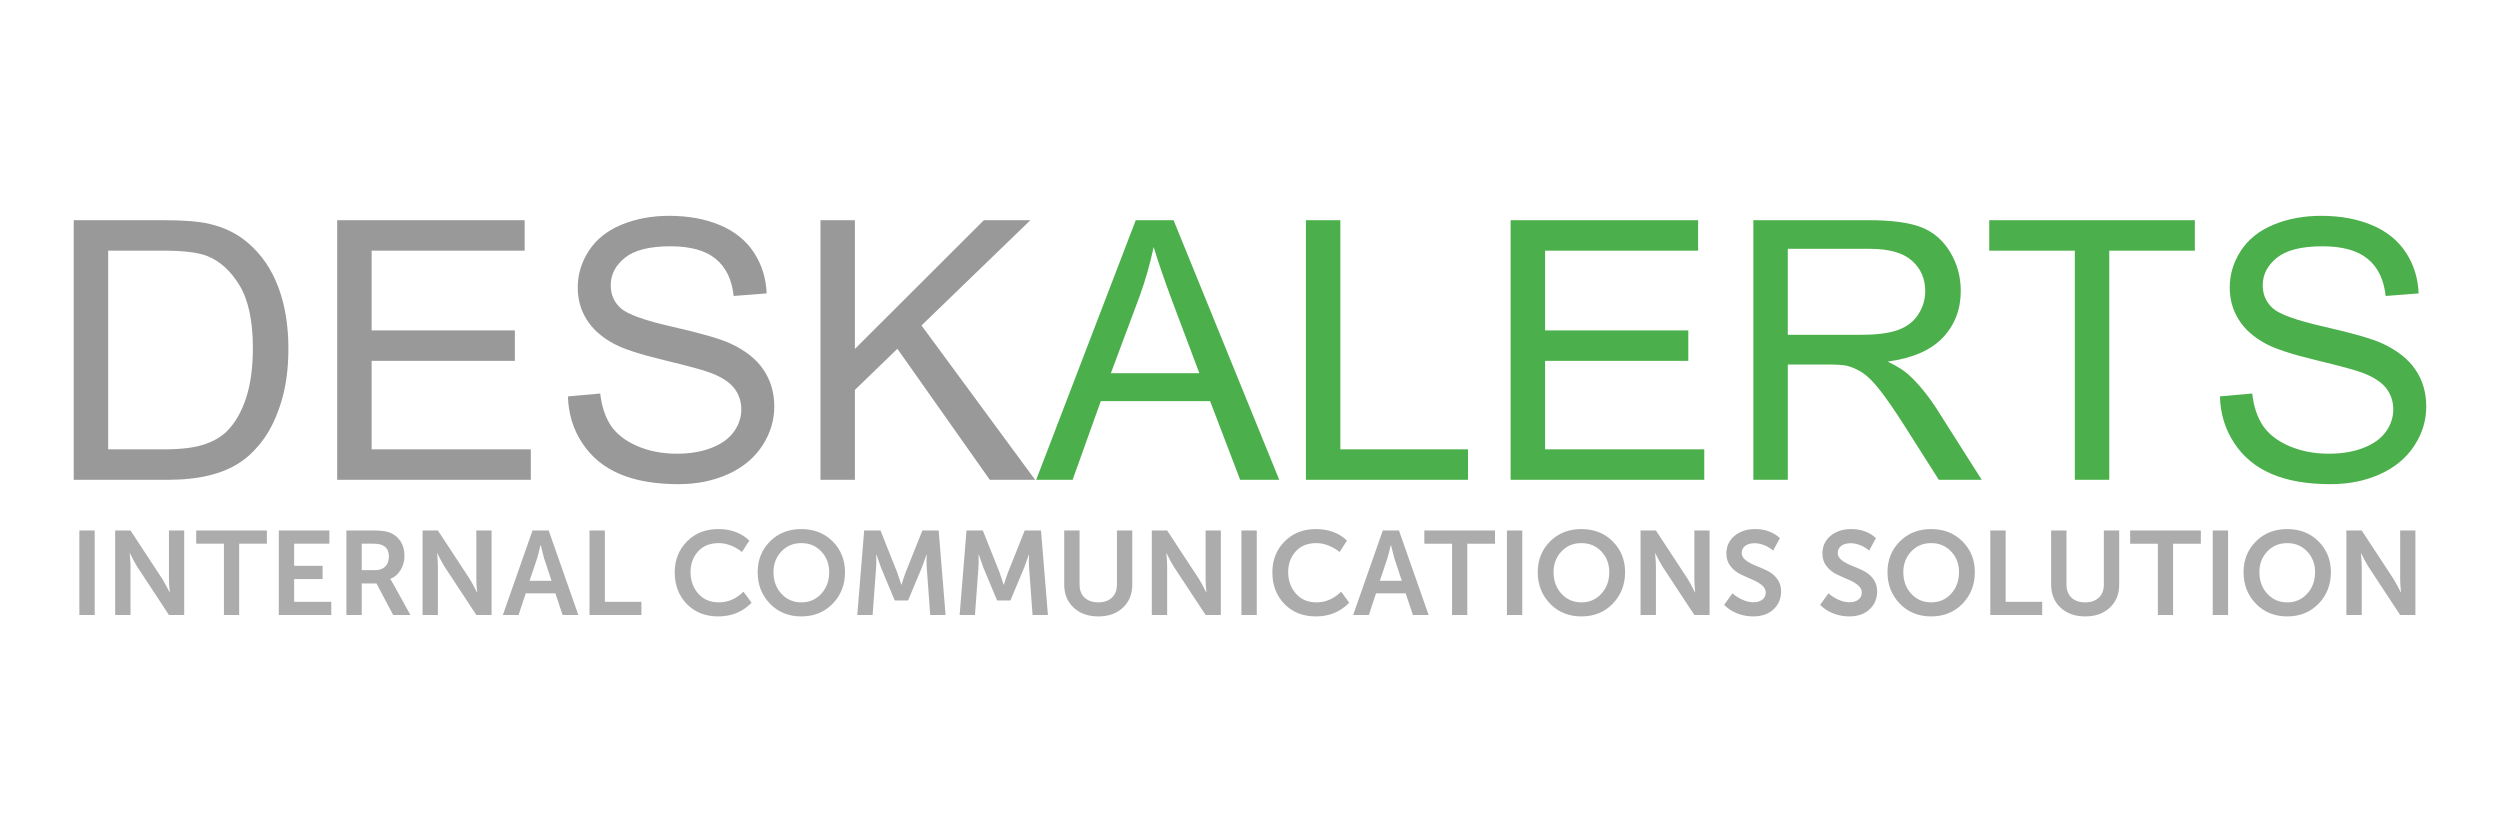 <?xml version="1.0" encoding="UTF-8"?>
<!DOCTYPE svg PUBLIC "-//W3C//DTD SVG 1.1//EN" "http://www.w3.org/Graphics/SVG/1.1/DTD/svg11.dtd">
<!-- Creator: CorelDRAW 2018 (64-Bit) -->
<svg xmlns="http://www.w3.org/2000/svg" xml:space="preserve" width="64.855mm" height="21.59mm" version="1.1" style="shape-rendering:geometricPrecision; text-rendering:geometricPrecision; image-rendering:optimizeQuality; fill-rule:evenodd; clip-rule:evenodd"
viewBox="0 0 6485.46 2158.99"
 xmlns:xlink="http://www.w3.org/1999/xlink">
 <defs>
  <style type="text/css">
   <![CDATA[
    .fil0 {fill:none}
    .fil2 {fill:#4BB04B;fill-rule:nonzero}
    .fil1 {fill:#999999;fill-rule:nonzero}
    .fil3 {fill:#ACACAC;fill-rule:nonzero}
   ]]>
  </style>
 </defs>
 <g id="Слой_x0020_1">
  <rect class="fil0" y="-0.01" width="6485.46" height="2158.99"/>
  <g id="_1902536190256">
   <g>
    <path class="fil1" d="M191.29 1244.72l0 -673.53 232.03 0c52.38,0 92.35,3.15 119.93,9.56 38.57,8.95 71.49,25.1 98.79,48.28 35.58,30.11 62.08,68.38 79.64,115.1 17.72,46.72 26.48,100.17 26.48,160.2 0,51.13 -5.95,96.44 -17.86,135.93 -11.91,39.52 -27.27,72.29 -45.93,98.15 -18.82,25.87 -39.22,46.27 -61.48,60.99 -22.11,14.9 -48.89,26.2 -80.25,33.86 -31.52,7.7 -67.59,11.46 -108.36,11.46l-242.99 0zm89.35 -79.01l143.63 0c44.37,0 79.15,-4.09 104.41,-12.4 25.23,-8.3 45.32,-19.91 60.34,-34.96 21.02,-21.17 37.48,-49.69 49.23,-85.45 11.76,-35.73 17.75,-79 17.75,-129.97 0,-70.54 -11.61,-124.78 -34.67,-162.74 -23.05,-37.93 -51.12,-63.34 -84.19,-76.19 -23.82,-9.26 -62.24,-13.78 -115.22,-13.78l-141.28 0 0 515.49zm594.07 79.01l0 -673.53 486.36 0 0 79.03 -396.97 0 0 206.93 371.56 0 0 79.04 -371.56 0 0 229.52 412.94 0 0 79.01 -502.33 0zm598.65 -216.37l83.71 -7.51c3.94,33.87 13.19,61.59 27.76,83.4 14.6,21.65 37.17,39.21 67.73,52.68 30.57,13.31 65.05,20.06 103.32,20.06 34.02,0 63.98,-5.01 89.99,-15.21 26.02,-10.17 45.32,-24.12 58,-41.86 12.7,-17.72 19.15,-36.99 19.15,-57.69 0,-21.01 -6.11,-39.34 -18.36,-55.18 -12.21,-15.67 -32.46,-28.86 -60.68,-39.67 -18.02,-6.91 -57.99,-17.87 -119.92,-32.77 -61.94,-14.87 -105.21,-28.83 -129.98,-42.02 -32.12,-16.92 -55.97,-37.93 -71.64,-62.85 -15.85,-24.95 -23.67,-52.99 -23.67,-83.89 0,-34.17 9.71,-65.99 28.98,-95.46 19.3,-29.66 47.37,-52.07 84.53,-67.43 36.99,-15.36 78.21,-23.06 123.53,-23.06 49.87,0 93.91,8 132.02,24.16 38.08,16 67.4,39.67 87.95,71.03 20.53,31.18 31.52,66.63 33.08,106.12l-85.6 6.6c-4.55,-42.48 -20.07,-74.64 -46.57,-96.26 -26.48,-21.81 -65.69,-32.62 -117.43,-32.62 -53.93,0 -93.29,9.87 -117.91,29.63 -24.61,19.75 -36.98,43.57 -36.98,71.49 0,24.15 8.77,44.06 26.17,59.73 17.26,15.51 61.94,31.67 134.37,47.98 72.44,16.46 122.13,30.72 149.09,42.96 39.03,18.02 68.04,40.77 86.7,68.5 18.66,27.61 27.92,59.43 27.92,95.5 0,35.88 -10.2,69.44 -30.73,101.11 -20.55,31.67 -49.87,56.28 -88.28,73.84 -38.42,17.56 -81.51,26.36 -129.64,26.36 -60.83,0 -111.8,-8.95 -152.88,-26.66 -41.22,-17.72 -73.38,-44.38 -96.71,-80.14 -23.55,-35.57 -35.76,-75.86 -37.02,-120.87zm655.09 216.37l0 -673.53 89.36 0 0 333.94 334.58 -333.94 120.72 0 -282.55 273.11 294.76 400.42 -117.57 0 -239.73 -339.9 -110.21 106.61 0 233.29 -89.36 0z"/>
    <path class="fil2" d="M5758.92 1028.35l83.71 -7.51c3.93,33.87 13.19,61.59 27.75,83.4 14.6,21.65 37.17,39.21 67.74,52.68 30.57,13.31 65.05,20.06 103.31,20.06 34.02,0 63.98,-5.01 90,-15.21 26.02,-10.17 45.32,-24.12 57.99,-41.86 12.71,-17.72 19.15,-36.99 19.15,-57.69 0,-21.01 -6.11,-39.34 -18.35,-55.18 -12.22,-15.67 -32.47,-28.86 -60.68,-39.67 -18.02,-6.91 -58,-17.87 -119.93,-32.77 -61.93,-14.87 -105.21,-28.83 -129.97,-42.02 -32.13,-16.92 -55.98,-37.93 -71.65,-62.85 -15.85,-24.95 -23.66,-52.99 -23.66,-83.89 0,-34.17 9.71,-65.99 28.98,-95.46 19.3,-29.66 47.36,-52.07 84.53,-67.43 36.98,-15.36 78.21,-23.06 123.53,-23.06 49.87,0 93.9,8 132.02,24.16 38.08,16 67.4,39.67 87.95,71.03 20.52,31.18 31.51,66.63 33.07,106.12l-85.6 6.6c-4.55,-42.48 -20.06,-74.64 -46.57,-96.26 -26.48,-21.81 -65.69,-32.62 -117.42,-32.62 -53.93,0 -93.3,9.87 -117.91,29.63 -24.62,19.75 -36.98,43.57 -36.98,71.49 0,24.15 8.76,44.06 26.17,59.73 17.25,15.51 61.93,31.67 134.37,47.98 72.44,16.46 122.12,30.72 149.09,42.96 39.03,18.02 68.04,40.77 86.7,68.5 18.66,27.61 27.91,59.43 27.91,95.5 0,35.88 -10.2,69.44 -30.72,101.11 -20.55,31.67 -49.87,56.28 -88.29,73.84 -38.42,17.56 -81.51,26.36 -129.64,26.36 -60.83,0 -111.8,-8.95 -152.87,-26.66 -41.23,-17.72 -73.39,-44.38 -96.72,-80.14 -23.54,-35.57 -35.76,-75.86 -37.01,-120.87zm-376.45 216.37l0 -594.5 -222.02 0 0 -79.03 533.39 0 0 79.03 -222.02 0 0 594.5 -89.35 0zm-833.95 0l0 -673.53 298.51 0c60.07,0 105.67,6.11 136.88,18.2 31.21,12.06 56.13,33.38 74.79,63.95 18.66,30.57 27.91,64.43 27.91,101.45 0,47.82 -15.51,88.1 -46.42,120.87 -30.87,32.77 -78.54,53.47 -143.13,62.39 23.66,11.3 41.53,22.57 53.77,33.56 26.02,23.82 50.64,53.78 73.69,89.66l116.48 183.45 -111.31 0 -89.06 -140.18c-25.86,-40.58 -47.33,-71.49 -64.13,-92.95 -16.92,-21.47 -31.97,-36.38 -45.29,-44.99 -13.19,-8.49 -26.81,-14.44 -40.61,-17.89 -10.02,-2.02 -26.51,-3.12 -49.54,-3.12l-103.16 0 0 299.13 -89.38 0zm89.38 -376.27l191.27 0c40.77,0 72.44,-4.24 95.31,-12.7 22.9,-8.31 40.31,-21.81 52.07,-40.47 11.91,-18.47 17.86,-38.54 17.86,-60.34 0,-31.82 -11.45,-58.18 -34.48,-78.7 -23.05,-20.55 -59.42,-30.75 -109.14,-30.75l-212.89 0 0 222.96zm-719.06 376.27l0 -673.53 486.36 0 0 79.03 -396.97 0 0 206.93 371.56 0 0 79.04 -371.56 0 0 229.52 412.94 0 0 79.01 -502.33 0zm-531.04 0l0 -673.53 89.36 0 0 594.52 331.13 0 0 79.01 -420.49 0zm-699.76 0l258.36 -673.53 98 0 274.2 673.53 -101.45 0 -77.9 -204.12 -283.61 0 -73.08 204.12 -94.52 0zm193.77 -276.56l229.53 0 -70.24 -186.71c-21.17,-56.77 -37.17,-103.65 -48.28,-140.66 -9.26,43.91 -21.66,87.03 -37.17,129.66l-73.84 197.71z"/>
   </g>
   <path class="fil3" d="M205.83 1595.38l0 -219.19 39.82 0 0 219.19 -39.82 0zm92.92 0l0 -219.19 39.83 0 83.04 126.58c2.47,3.91 5.2,8.69 8.18,14.35 2.98,5.67 5.4,10.35 7.26,14.05l2.77 5.56 0.62 0c-1.44,-14 -2.16,-25.32 -2.16,-33.96l0 -126.58 39.52 0 0 219.19 -39.52 0 -83.04 -126.26c-2.47,-3.91 -5.2,-8.7 -8.19,-14.35 -2.97,-5.67 -5.39,-10.35 -7.25,-14.05l-2.77 -5.56 -0.62 0c1.44,13.99 2.16,25.31 2.16,33.96l0 126.26 -39.83 0zm282.17 0l0 -184.92 -71.93 0 0 -34.27 183.38 0 0 34.27 -71.93 0 0 184.92 -39.52 0zm142.32 0l0 -219.19 131.2 0 0 34.27 -91.37 0 0 57.42 73.78 0 0 34.27 -73.78 0 0 58.96 96.32 0 0 34.27 -136.15 0zm175.35 0l0 -219.19 72.24 0c18.52,0 32.32,1.96 41.37,5.87 11.53,4.73 20.58,12.25 27.17,22.54 6.58,10.29 9.87,22.74 9.87,37.35 0,13.38 -3.29,25.57 -9.87,36.58 -6.59,11.01 -15.55,18.78 -26.86,23.31l0 0.62c1.85,2.26 4.21,6.07 7.1,11.42l45.07 81.5 -44.76 0 -43.22 -81.81 -38.28 0 0 81.81 -39.83 0zm39.83 -116.39l35.81 0c10.7,0 19.14,-3.13 25.31,-9.41 6.17,-6.28 9.26,-14.76 9.26,-25.47 0,-15.23 -5.76,-25.21 -17.29,-29.94 -5.55,-2.47 -13.58,-3.71 -24.08,-3.71l-29.01 0 0 68.53zm157.75 116.39l0 -219.19 39.82 0 83.04 126.58c2.48,3.91 5.21,8.69 8.19,14.35 2.98,5.67 5.4,10.35 7.25,14.05l2.78 5.56 0.62 0c-1.44,-14 -2.16,-25.32 -2.16,-33.96l0 -126.58 39.52 0 0 219.19 -39.52 0 -83.04 -126.26c-2.47,-3.91 -5.21,-8.7 -8.19,-14.35 -2.98,-5.67 -5.4,-10.35 -7.25,-14.05l-2.78 -5.56 -0.62 0c1.44,13.99 2.16,25.31 2.16,33.96l0 126.26 -39.82 0zm208.38 0l76.87 -219.19 41.99 0 76.87 219.19 -40.75 0 -18.83 -56.18 -76.87 0 -18.53 56.18 -40.75 0zm69.16 -88.6l57.11 0 -19.45 -58.65 -8.64 -33.96 -0.62 0c-3.3,14.4 -6.18,25.72 -8.65,33.96l-19.75 58.65zm155.59 88.6l0 -219.19 39.82 0 0 184.92 94.78 0 0 34.27 -134.6 0zm221.03 -110.52c0,-32.1 10.6,-58.86 31.8,-80.26 21.2,-21.41 48.16,-32.11 80.88,-32.11 33.35,0 60.31,9.98 80.89,29.95l-19.14 29.63c-8.03,-6.79 -17.44,-12.35 -28.25,-16.67 -10.8,-4.32 -21.35,-6.48 -31.64,-6.48 -23.05,0 -41.06,7.2 -54.03,21.61 -12.96,14.4 -19.45,32.31 -19.45,53.71 0,21.62 6.59,40.09 19.76,55.42 13.17,15.33 31.19,23 54.03,23 23.46,0 44.66,-9.26 63.59,-27.79l21 28.71c-23.26,23.67 -51.97,35.51 -86.14,35.51 -33.96,0 -61.33,-10.81 -82.12,-32.42 -20.78,-21.61 -31.18,-48.88 -31.18,-81.81zm215.18 -0.62c0,-31.69 10.65,-58.24 31.95,-79.64 21.31,-21.41 48.42,-32.11 81.35,-32.11 32.93,0 60.05,10.7 81.35,32.11 21.3,21.4 31.95,47.95 31.95,79.64 0,32.52 -10.65,59.79 -31.95,81.82 -21.3,22.01 -48.42,33.03 -81.35,33.03 -32.93,0 -60.04,-11.02 -81.35,-33.03 -21.3,-22.03 -31.95,-49.3 -31.95,-81.82zm41.06 0c0,22.44 6.84,41.11 20.53,56.04 13.69,14.92 30.92,22.38 51.71,22.38 20.79,0 38.02,-7.46 51.71,-22.38 13.69,-14.93 20.53,-33.6 20.53,-56.04 0,-21.4 -6.84,-39.31 -20.53,-53.71 -13.69,-14.41 -30.92,-21.61 -51.71,-21.61 -20.79,0 -38.02,7.2 -51.71,21.61 -13.69,14.4 -20.53,32.31 -20.53,53.71zm217.34 111.14l17.9 -219.19 42.3 0 43.22 108.36 10.8 32.11 0.62 0c3.92,-12.76 7.51,-23.46 10.81,-32.11l43.22 -108.36 42.29 0 17.91 219.19 -39.82 0 -8.96 -122.56c-0.41,-4.32 -0.61,-9.31 -0.61,-14.97 0,-5.66 0.1,-10.24 0.3,-13.74l0 -5.24 -0.62 0c-4.73,14.19 -8.74,25.51 -12.03,33.95l-35.51 84.9 -34.57 0 -35.5 -84.9 -12.05 -34.27 -0.61 0c0.61,13.18 0.51,24.6 -0.31,34.27l-8.96 122.56 -39.82 0zm265.5 0l17.9 -219.19 42.3 0 43.22 108.36 10.8 32.11 0.62 0c3.92,-12.76 7.51,-23.46 10.81,-32.11l43.22 -108.36 42.29 0 17.91 219.19 -39.82 0 -8.96 -122.56c-0.41,-4.32 -0.61,-9.31 -0.61,-14.97 0,-5.66 0.1,-10.24 0.3,-13.74l0 -5.24 -0.62 0c-4.73,14.19 -8.74,25.51 -12.03,33.95l-35.51 84.9 -34.58 0 -35.49 -84.9 -12.05 -34.27 -0.62 0c0.62,13.18 0.52,24.6 -0.3,34.27l-8.96 122.56 -39.82 0zm271.37 -78.72l0 -140.47 39.82 0 0 140.16c0,14.62 4.38,25.98 13.12,34.12 8.75,8.13 20.53,12.19 35.35,12.19 14.82,0 26.6,-4.06 35.35,-12.19 8.74,-8.14 13.12,-19.5 13.12,-34.12l0 -140.16 39.82 0 0 140.47c0,24.49 -8.08,44.36 -24.23,59.59 -16.16,15.23 -37.41,22.84 -63.75,22.84 -26.55,0 -47.95,-7.61 -64.22,-22.84 -16.26,-15.23 -24.38,-35.1 -24.38,-59.59zm227.21 78.72l0 -219.19 39.83 0 83.04 126.58c2.47,3.91 5.2,8.69 8.18,14.35 2.98,5.67 5.4,10.35 7.26,14.05l2.77 5.56 0.62 0c-1.44,-14 -2.16,-25.32 -2.16,-33.96l0 -126.58 39.52 0 0 219.19 -39.52 0 -83.04 -126.26c-2.47,-3.91 -5.2,-8.7 -8.19,-14.35 -2.98,-5.67 -5.39,-10.35 -7.25,-14.05l-2.77 -5.56 -0.62 0c1.43,13.99 2.16,25.31 2.16,33.96l0 126.26 -39.83 0zm232.47 0l0 -219.19 39.82 0 0 219.19 -39.82 0zm80.26 -110.52c0,-32.1 10.6,-58.86 31.8,-80.26 21.2,-21.41 48.16,-32.11 80.88,-32.11 33.35,0 60.31,9.98 80.89,29.95l-19.14 29.63c-8.03,-6.79 -17.44,-12.35 -28.25,-16.67 -10.8,-4.32 -21.35,-6.48 -31.64,-6.48 -23.05,0 -41.06,7.2 -54.03,21.61 -12.96,14.4 -19.45,32.31 -19.45,53.71 0,21.62 6.59,40.09 19.76,55.42 13.17,15.33 31.19,23 54.03,23 23.46,0 44.66,-9.26 63.59,-27.79l21 28.71c-23.26,23.67 -51.97,35.51 -86.14,35.51 -33.96,0 -61.33,-10.81 -82.12,-32.42 -20.78,-21.61 -31.18,-48.88 -31.18,-81.81zm209.62 110.52l76.87 -219.19 41.99 0 76.87 219.19 -40.75 0 -18.83 -56.18 -76.87 0 -18.53 56.18 -40.75 0zm69.15 -88.6l57.12 0 -19.45 -58.65 -8.64 -33.96 -0.62 0c-3.3,14.4 -6.18,25.72 -8.65,33.96l-19.76 58.65zm187.4 88.6l0 -184.92 -71.93 0 0 -34.27 183.37 0 0 34.27 -71.92 0 0 184.92 -39.52 0zm142.32 0l0 -219.19 39.82 0 0 219.19 -39.82 0zm79.96 -111.14c0,-31.69 10.65,-58.24 31.95,-79.64 21.3,-21.41 48.42,-32.11 81.35,-32.11 32.93,0 60.05,10.7 81.34,32.11 21.31,21.4 31.96,47.95 31.96,79.64 0,32.52 -10.65,59.79 -31.96,81.82 -21.29,22.01 -48.41,33.03 -81.34,33.03 -32.93,0 -60.05,-11.02 -81.35,-33.03 -21.3,-22.03 -31.95,-49.3 -31.95,-81.82zm41.06 0c0,22.44 6.84,41.11 20.53,56.04 13.69,14.92 30.92,22.38 51.71,22.38 20.78,0 38.02,-7.46 51.71,-22.38 13.68,-14.93 20.53,-33.6 20.53,-56.04 0,-21.4 -6.85,-39.31 -20.53,-53.71 -13.69,-14.41 -30.93,-21.61 -51.71,-21.61 -20.79,0 -38.02,7.2 -51.71,21.61 -13.69,14.4 -20.53,32.31 -20.53,53.71zm225.67 111.14l0 -219.19 39.83 0 83.04 126.58c2.47,3.91 5.2,8.69 8.18,14.35 2.99,5.67 5.4,10.35 7.26,14.05l2.77 5.56 0.62 0c-1.44,-14 -2.16,-25.32 -2.16,-33.96l0 -126.58 39.52 0 0 219.19 -39.52 0 -83.04 -126.26c-2.47,-3.91 -5.2,-8.7 -8.19,-14.35 -2.97,-5.67 -5.39,-10.35 -7.25,-14.05l-2.77 -5.56 -0.62 0c1.44,13.99 2.16,25.31 2.16,33.96l0 126.26 -39.83 0zm216.73 -26.24l21.6 -29.94c7.2,6.38 15.7,11.83 25.47,16.36 9.78,4.53 19.4,6.79 28.87,6.79 9.87,0 17.7,-2.32 23.46,-6.95 5.76,-4.63 8.64,-10.65 8.64,-18.05 0,-7.62 -3.5,-14.21 -10.49,-19.76 -7,-5.56 -15.49,-10.4 -25.47,-14.51 -9.98,-4.12 -20.02,-8.65 -30.1,-13.59 -10.09,-4.94 -18.63,-11.93 -25.62,-20.99 -7,-9.05 -10.5,-19.86 -10.5,-32.42 0,-18.93 7.05,-34.26 21.15,-45.99 14.1,-11.73 31.95,-17.6 53.56,-17.6 25.72,0 47.13,7.82 64.21,23.46l-17.59 32.42c-6.18,-5.56 -13.64,-10.14 -22.39,-13.74 -8.74,-3.6 -17.33,-5.4 -25.77,-5.4 -10.09,0 -18.17,2.26 -24.24,6.79 -6.07,4.53 -9.11,10.6 -9.11,18.22 0,7.4 3.5,13.78 10.5,19.13 7,5.36 15.48,9.99 25.47,13.89 9.98,3.92 20.01,8.29 30.1,13.13 10.08,4.83 18.62,11.78 25.63,20.83 6.99,9.06 10.49,20.07 10.49,33.04 0,18.52 -6.48,33.95 -19.45,46.3 -12.97,12.35 -30.77,18.53 -53.41,18.53 -13.99,0 -27.58,-2.58 -40.75,-7.72 -13.17,-5.14 -24.59,-12.56 -34.26,-22.23zm249.13 0l21.61 -29.94c7.2,6.38 15.69,11.83 25.46,16.36 9.78,4.53 19.4,6.79 28.87,6.79 9.88,0 17.7,-2.32 23.46,-6.95 5.76,-4.63 8.64,-10.65 8.64,-18.05 0,-7.62 -3.5,-14.21 -10.49,-19.76 -7,-5.56 -15.49,-10.4 -25.47,-14.51 -9.98,-4.12 -20.01,-8.65 -30.1,-13.59 -10.09,-4.94 -18.62,-11.93 -25.62,-20.99 -7,-9.05 -10.5,-19.86 -10.5,-32.42 0,-18.93 7.05,-34.26 21.15,-45.99 14.1,-11.73 31.95,-17.6 53.56,-17.6 25.72,0 47.13,7.82 64.21,23.46l-17.59 32.42c-6.18,-5.56 -13.64,-10.14 -22.39,-13.74 -8.74,-3.6 -17.33,-5.4 -25.77,-5.4 -10.09,0 -18.17,2.26 -24.24,6.79 -6.07,4.53 -9.1,10.6 -9.1,18.22 0,7.4 3.5,13.78 10.49,19.13 7,5.36 15.49,9.99 25.47,13.89 9.98,3.92 20.01,8.29 30.1,13.13 10.09,4.83 18.62,11.78 25.63,20.83 6.99,9.06 10.49,20.07 10.49,33.04 0,18.52 -6.48,33.95 -19.45,46.3 -12.96,12.35 -30.77,18.53 -53.41,18.53 -13.99,0 -27.57,-2.58 -40.75,-7.72 -13.17,-5.14 -24.59,-12.56 -34.26,-22.23zm174.73 -84.9c0,-31.69 10.65,-58.24 31.95,-79.64 21.3,-21.41 48.42,-32.11 81.35,-32.11 32.93,0 60.05,10.7 81.34,32.11 21.31,21.4 31.96,47.95 31.96,79.64 0,32.52 -10.65,59.79 -31.96,81.82 -21.29,22.01 -48.41,33.03 -81.34,33.03 -32.93,0 -60.05,-11.02 -81.35,-33.03 -21.3,-22.03 -31.95,-49.3 -31.95,-81.82zm41.06 0c0,22.44 6.84,41.11 20.53,56.04 13.69,14.92 30.92,22.38 51.71,22.38 20.78,0 38.02,-7.46 51.71,-22.38 13.68,-14.93 20.53,-33.6 20.53,-56.04 0,-21.4 -6.85,-39.31 -20.53,-53.71 -13.69,-14.41 -30.93,-21.61 -51.71,-21.61 -20.79,0 -38.02,7.2 -51.71,21.61 -13.69,14.4 -20.53,32.31 -20.53,53.71zm225.67 111.14l0 -219.19 39.83 0 0 184.92 94.77 0 0 34.27 -134.6 0zm157.76 -78.72l0 -140.47 39.82 0 0 140.16c0,14.62 4.38,25.98 13.12,34.12 8.75,8.13 20.53,12.19 35.35,12.19 14.82,0 26.6,-4.06 35.35,-12.19 8.74,-8.14 13.12,-19.5 13.12,-34.12l0 -140.16 39.82 0 0 140.47c0,24.49 -8.07,44.36 -24.23,59.59 -16.16,15.23 -37.41,22.84 -63.75,22.84 -26.55,0 -47.95,-7.61 -64.22,-22.84 -16.25,-15.23 -24.38,-35.1 -24.38,-59.59zm276.92 78.72l0 -184.92 -71.93 0 0 -34.27 183.37 0 0 34.27 -71.93 0 0 184.92 -39.51 0zm142.32 0l0 -219.19 39.82 0 0 219.19 -39.82 0zm79.96 -111.14c0,-31.69 10.65,-58.24 31.95,-79.64 21.3,-21.41 48.42,-32.11 81.35,-32.11 32.93,0 60.05,10.7 81.34,32.11 21.31,21.4 31.96,47.95 31.96,79.64 0,32.52 -10.65,59.79 -31.96,81.82 -21.29,22.01 -48.41,33.03 -81.34,33.03 -32.93,0 -60.05,-11.02 -81.35,-33.03 -21.3,-22.03 -31.95,-49.3 -31.95,-81.82zm41.06 0c0,22.44 6.84,41.11 20.53,56.04 13.69,14.92 30.92,22.38 51.71,22.38 20.78,0 38.02,-7.46 51.71,-22.38 13.68,-14.93 20.53,-33.6 20.53,-56.04 0,-21.4 -6.85,-39.31 -20.53,-53.71 -13.69,-14.41 -30.93,-21.61 -51.71,-21.61 -20.79,0 -38.02,7.2 -51.71,21.61 -13.69,14.4 -20.53,32.31 -20.53,53.71zm225.67 111.14l0 -219.19 39.83 0 83.04 126.58c2.47,3.91 5.2,8.69 8.18,14.35 2.98,5.67 5.4,10.35 7.26,14.05l2.77 5.56 0.62 0c-1.44,-14 -2.16,-25.32 -2.16,-33.96l0 -126.58 39.52 0 0 219.19 -39.52 0 -83.04 -126.26c-2.47,-3.91 -5.2,-8.7 -8.19,-14.35 -2.98,-5.67 -5.39,-10.35 -7.25,-14.05l-2.77 -5.56 -0.62 0c1.43,13.99 2.16,25.31 2.16,33.96l0 126.26 -39.83 0z"/>
  </g>
 </g>
</svg>
